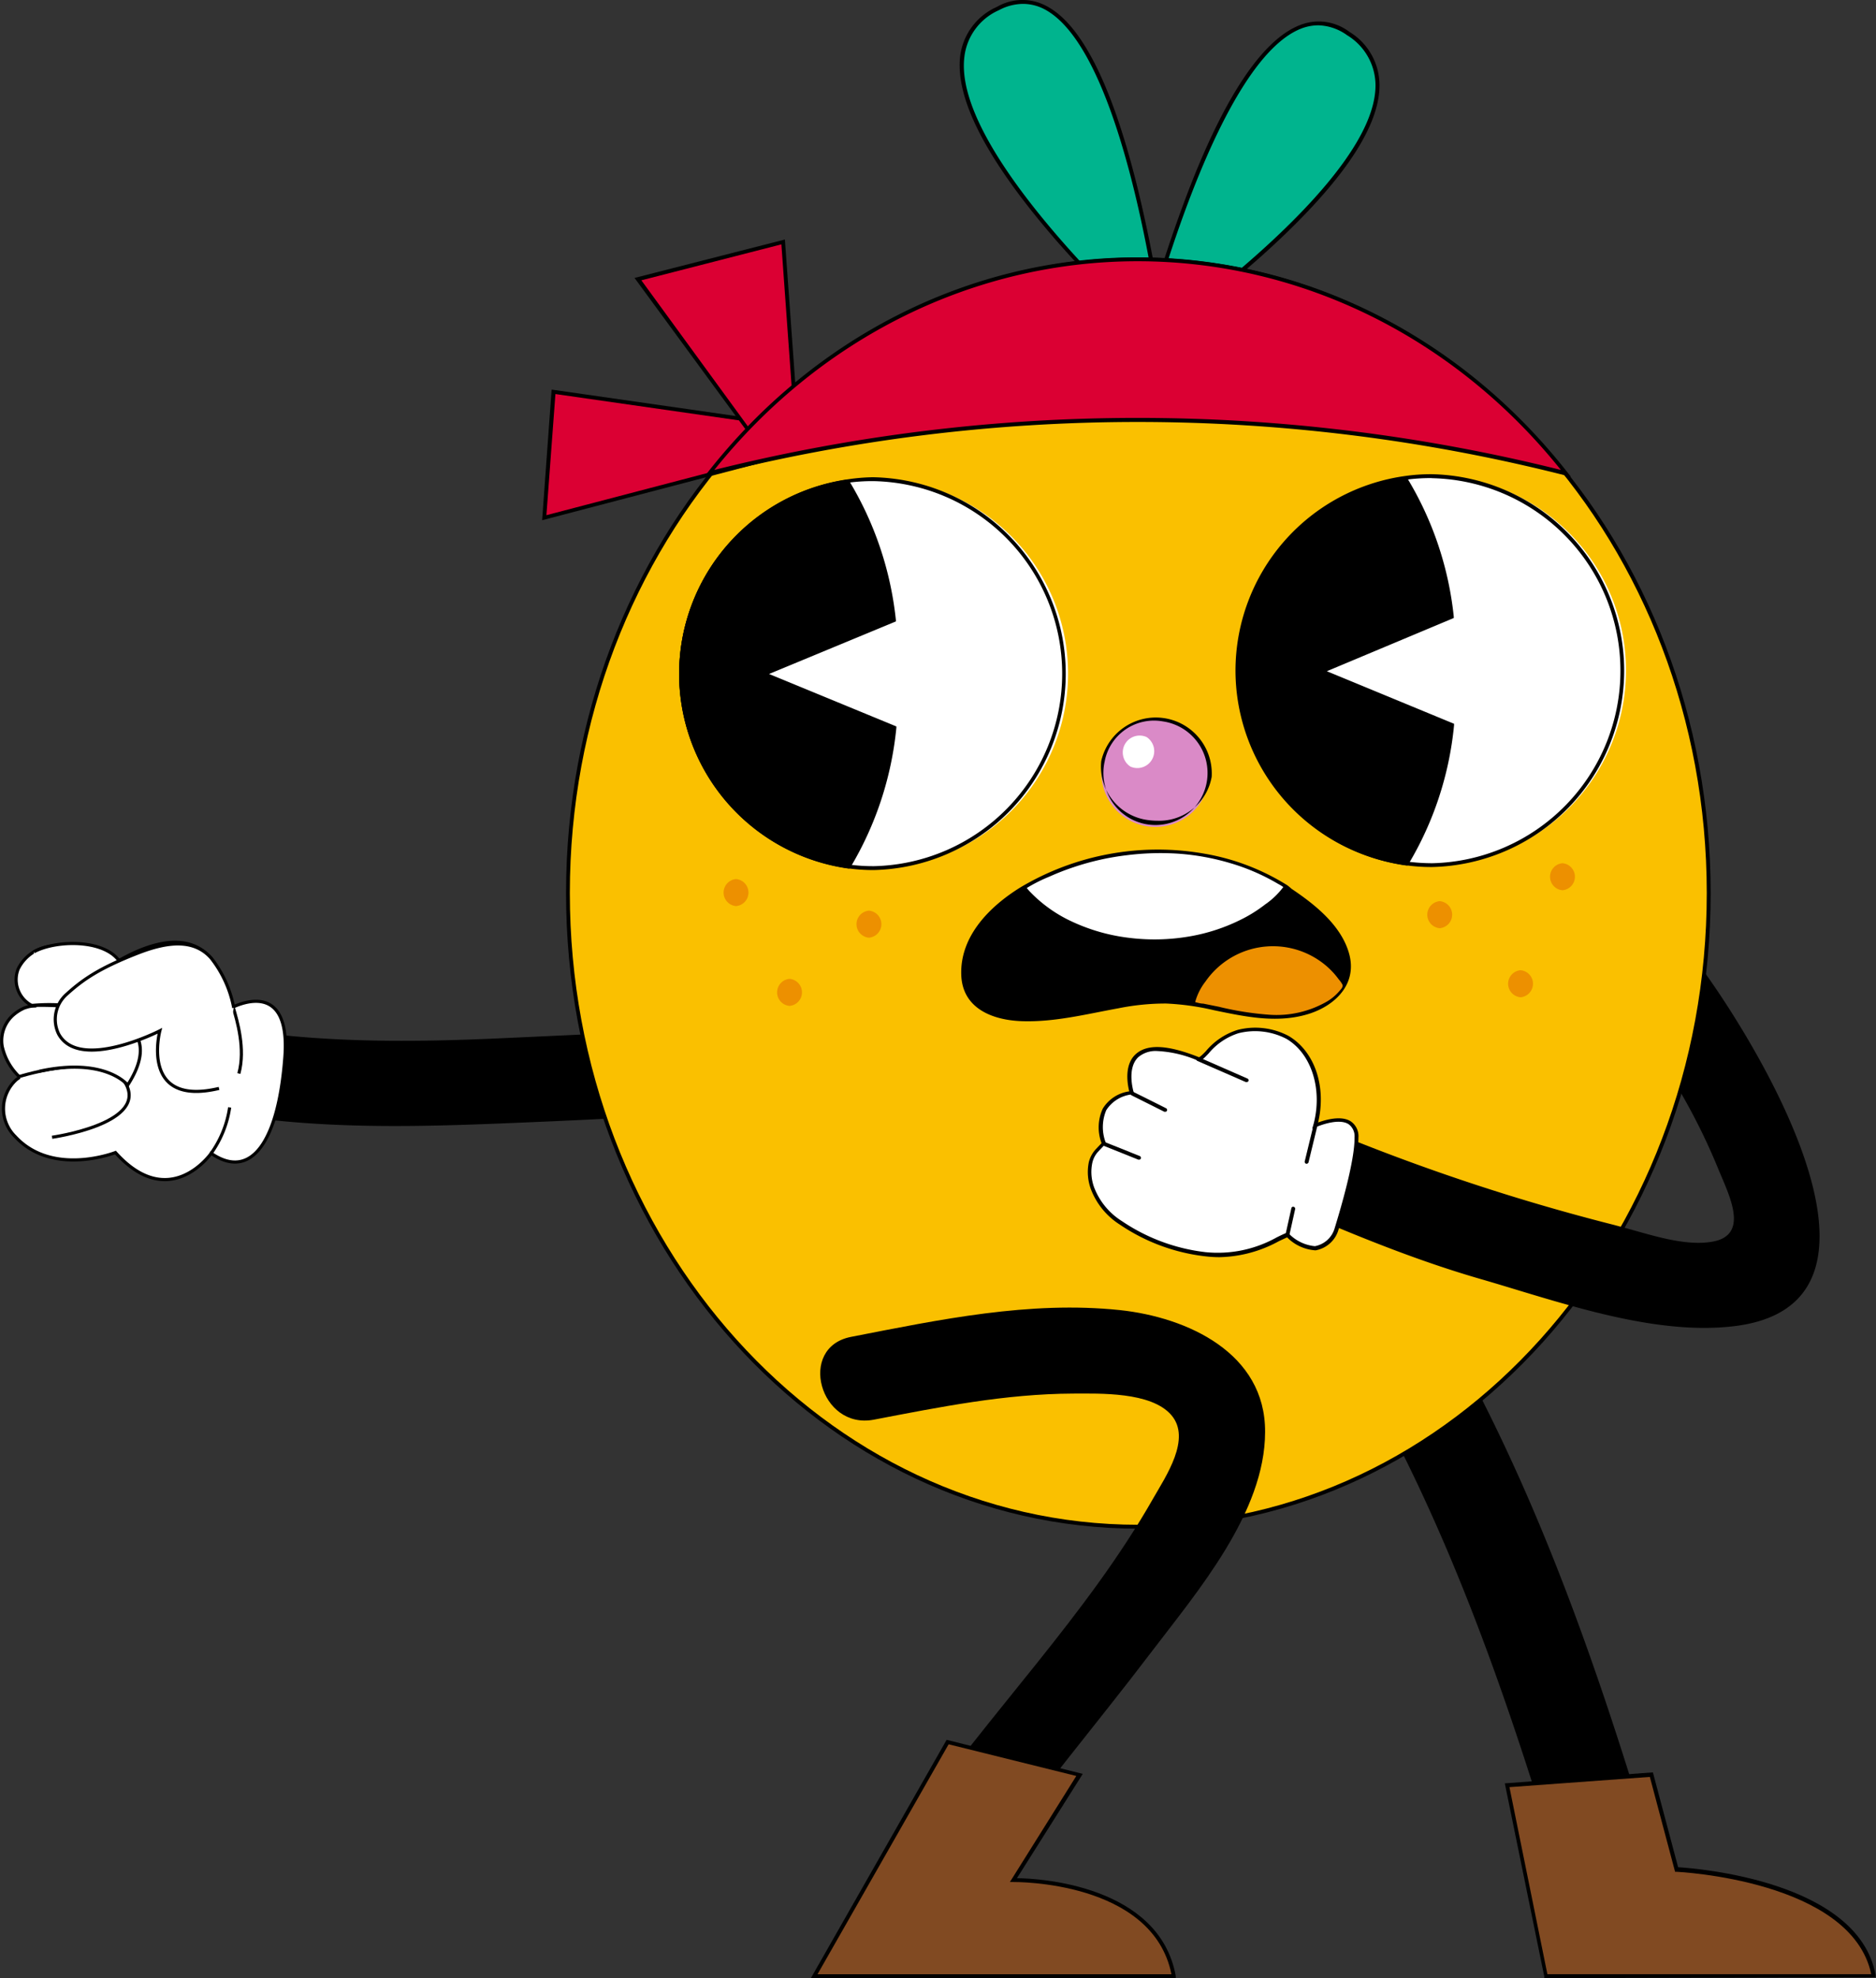 <?xml version="1.0" encoding="UTF-8"?> <svg xmlns="http://www.w3.org/2000/svg" viewBox="0 0 197.76 208.53"><rect x="0" y="0" width="197.76" height="208.53" fill="#333333" stroke="none"/><defs><style> .cls-1 { fill: #00b48e; } .cls-2 { fill: #fac000; } .cls-3 { fill: #814a22; } .cls-4 { fill: #db0033; } .cls-5 { fill: #ed9000; } .cls-6, .cls-8 { fill: #fff; } .cls-7 { fill: #da8ac7; } .cls-8, .cls-9 { stroke: #000; stroke-miterlimit: 10; stroke-width: 0.33px; } .cls-9 { fill: none; } </style></defs><g id="Слой_2" data-name="Слой 2"><g id="Слой_1-2" data-name="Слой 1"><g><path class="cls-1" d="M120.23,36.73s10-41.33,21.9-33.2C155.66,12.8,120.23,36.73,120.23,36.73Z"></path><path d="M119.9,37.2l.13-.52a150.55,150.55,0,0,1,4.88-15.6c4-10.69,8.13-16.9,12.14-18.44a5.35,5.35,0,0,1,5.2.72A6.58,6.58,0,0,1,145.42,9c0,4.58-4.25,10.68-12.58,18.12a133.36,133.36,0,0,1-12.5,9.8ZM139,2.67A5,5,0,0,0,137.2,3c-8.65,3.32-15.61,29.21-16.64,33.24C123.9,33.93,145,18.85,145,9a6.2,6.2,0,0,0-3-5.29A5.4,5.4,0,0,0,139,2.67Z"></path></g><g><path class="cls-1" d="M122.77,36.59S118-5.68,105.19.9C90.61,8.4,122.77,36.59,122.77,36.59Z"></path><path d="M123,37.09l-.39-.34a133.78,133.78,0,0,1-11.18-11.3c-7.33-8.43-10.77-15-10.21-19.55A6.58,6.58,0,0,1,105.1.72a5.35,5.35,0,0,1,5.24-.07c3.79,2,7.07,8.71,9.74,19.83A150.54,150.54,0,0,1,123,36.57ZM107.83.41a5.45,5.45,0,0,0-2.54.67A6.16,6.16,0,0,0,101.66,6c-1.21,9.8,17.81,27.4,20.84,30.13C122,32,118.32,5.39,110.15,1A4.86,4.86,0,0,0,107.83.41Z"></path></g><ellipse class="cls-2" cx="119.99" cy="94.14" rx="60.13" ry="66.81"></ellipse><path d="M120,161.15c-33.27,0-60.33-30.06-60.33-67s27.06-67,60.33-67,60.33,30.06,60.33,67S153.25,161.15,120,161.15Zm0-133.62c-33,0-59.93,29.88-59.93,66.61s26.88,66.6,59.93,66.6,59.92-29.88,59.92-66.6S153,27.53,120,27.53Z"></path><path d="M164.84,198.74c-4.62-15.54-9.76-31-16.93-45.42a59.27,59.27,0,0,0,8.28-5.85c7.72,15.23,13.24,31.55,18.13,48C176.16,201.66,166.68,204.93,164.84,198.74Z"></path><g><path class="cls-3" d="M174.09,187.09l2.65,10s18.87.79,20.78,11.2H163l-4.09-20.1Z"></path><path d="M162.79,208.53l0-.17L158.63,188l15.61-1.16,2.66,10c1.8.11,19,1.41,20.82,11.37l0,.24Zm-3.67-20.13,4,19.72h34.14c-2.1-9.91-20.35-10.79-20.53-10.8h-.15l-2.66-10Z"></path></g><path d="M118.06,138.11c-9.53-1-19,1-28.34,2.82-5.7,1.1-3.29,9.82,2.4,8.73,7-1.34,13.82-2.72,21-2.75,2.78,0,8.23-.21,10.36,2.27s-.57,6.43-1.91,8.77c-7,12.32-17.26,22.6-25.31,34.23-3.33,4.79,4.5,9.32,7.8,4.56,5.4-7.8,11.56-15,17.3-22.57,4.86-6.39,12-14.72,12-23.22C133.4,142.63,125.17,138.87,118.06,138.11Z"></path><g><path class="cls-3" d="M113.81,187.09l-7,11.1s15-.29,16.91,10.12H85.83l14.06-24.68Z"></path><path d="M85.48,208.53l14.31-25.12L114.14,187l-6.94,11c2.34,0,15,.75,16.74,10.29l0,.24ZM100,183.88,86.18,208.12h37.31c-2-9.88-16.51-9.72-16.65-9.72h-.38l7-11.18Z"></path></g><g><polygon class="cls-4" points="83.8 47.66 57.38 54.58 58.36 41.3 84.01 44.98 83.8 47.66"></polygon><path d="M57.15,54.84l1-13.77,26.06,3.74-.24,3Zm1.4-13.3L57.6,54.31l26-6.81.18-2.34ZM83.8,47.66Z"></path></g><g><polygon class="cls-4" points="81.04 48.32 67.23 29.42 82.56 25.5 84.14 47.54 81.04 48.32"></polygon><path d="M81,48.55,66.89,29.3l15.85-4.05,1.62,22.44Zm-13.39-19L81.13,48.09l2.8-.71L82.37,25.76Z"></path></g><path class="cls-4" d="M165.08,49.92a183.71,183.71,0,0,0-90.31,0c10.83-13.81,27-22.59,45.15-22.59S154.25,36.11,165.08,49.92Z"></path><path d="M165.6,50.26l-.58-.14a183.27,183.27,0,0,0-90.2,0l-.57.14.36-.47c11.3-14.4,27.81-22.66,45.31-22.66s34,8.26,45.31,22.66ZM119.92,27.54c-17.18,0-33.41,8-44.62,22a184.21,184.21,0,0,1,89.24,0C153.34,35.56,137.11,27.54,119.92,27.54Z"></path><path class="cls-5" d="M77.59,92.67a1.43,1.43,0,0,0,0,2.85A1.43,1.43,0,0,0,77.59,92.67Z"></path><path class="cls-5" d="M91.6,96a1.43,1.43,0,0,0,0,2.85A1.43,1.43,0,0,0,91.6,96Z"></path><path class="cls-5" d="M83.23,103.19a1.43,1.43,0,0,0,0,2.85A1.43,1.43,0,0,0,83.23,103.19Z"></path><path class="cls-5" d="M151.77,95a1.43,1.43,0,0,0,0,2.85A1.43,1.43,0,0,0,151.77,95Z"></path><path class="cls-5" d="M164.71,91a1.43,1.43,0,0,0,0,2.85A1.43,1.43,0,0,0,164.71,91Z"></path><path class="cls-5" d="M160.29,102.28a1.43,1.43,0,0,0,0,2.85A1.43,1.43,0,0,0,160.29,102.28Z"></path><path d="M63.79,117.94c-3.14.16-6.28.3-9.44.43-9.77.41-19.14.68-28.85-.68-5.75-.8-5.16-9.85.62-9,9.15,1.27,18,1.17,27.2.74l8-.37A70.54,70.54,0,0,0,63.79,117.94Z"></path><path d="M182.29,139.86c-5.51.54-11.51-.75-17.25-2.37-3.15-.88-6.23-1.87-9.11-2.7-8.67-2.52-16.86-6.18-25.14-9.78-5.34-2.31-2.19-10.82,3.17-8.5a219.62,219.62,0,0,0,36.18,12.62l.78.21c3,.79,6.6,2.07,9.57,1.56,4-.69,1.78-4.9.64-7.68a65.69,65.69,0,0,0-3.93-8h0A64.19,64.19,0,0,0,179,107.8c.32-1.75.56-3.5.73-5.24C186.11,111.49,201.93,138,182.29,139.86Z"></path><g><g><path class="cls-6" d="M138.66,118.67s4.29-1.93,4.35,1.26c0,2.43-1.41,7.42-2.11,9.67a2.84,2.84,0,0,1-2.24,2,4.48,4.48,0,0,1-2.95-1.42c-1.84.8-4.45,2.55-8.62,2.05a19.86,19.86,0,0,1-8.9-3.3,7.51,7.51,0,0,1-3-3.64,4.84,4.84,0,0,1-.21-2.74,2.76,2.76,0,0,1,.63-1.21l.74-.79s-1.8-4.5,3-5.35c0,0-2.29-7.24,7-3.57.57.22,1.7-2.24,4.21-2.88a7.36,7.36,0,0,1,5.22.62C138.43,111,139.74,114.78,138.66,118.67Z"></path><path d="M128.55,132.53a12.76,12.76,0,0,1-1.48-.09,20.1,20.1,0,0,1-9-3.33,7.65,7.65,0,0,1-3.07-3.74,5.2,5.2,0,0,1-.22-2.86,3.12,3.12,0,0,1,.68-1.3l.66-.7a4.72,4.72,0,0,1,.13-3.64,3.9,3.9,0,0,1,2.79-1.82c-.17-.68-.57-2.76.66-3.9s3.42-1,6.69.3c.1,0,.48-.37.74-.65a7.07,7.07,0,0,1,3.34-2.23,7.51,7.51,0,0,1,5.37.64c2.76,1.63,4,5.34,3.11,9.12.75-.27,2.42-.77,3.44-.12a1.9,1.9,0,0,1,.81,1.72c0,2.48-1.46,7.63-2.11,9.73a3.07,3.07,0,0,1-2.41,2.15,4.62,4.62,0,0,1-3-1.37l-.84.39A13.56,13.56,0,0,1,128.55,132.53ZM122,110.8a2.82,2.82,0,0,0-2,.64c-1.27,1.19-.5,3.68-.49,3.71l.07.22-.23,0a3.66,3.66,0,0,0-2.73,1.66,4.58,4.58,0,0,0-.06,3.42l0,.12-.09.09-.74.78a2.59,2.59,0,0,0-.58,1.13,4.69,4.69,0,0,0,.2,2.63,7.26,7.26,0,0,0,2.92,3.53,19.75,19.75,0,0,0,8.81,3.27,12.74,12.74,0,0,0,7.53-1.57c.35-.17.67-.33,1-.46l.14-.06.09.11a4.39,4.39,0,0,0,2.77,1.35,2.67,2.67,0,0,0,2.08-1.88c.64-2.07,2.14-7.17,2.1-9.6a1.56,1.56,0,0,0-.63-1.38c-1.12-.72-3.41.3-3.44.31l-.39.17.12-.41c1-3.68-.17-7.49-2.83-9.06a7.15,7.15,0,0,0-5.06-.6,6.73,6.73,0,0,0-3.14,2.12c-.51.54-.84.89-1.19.75A12.18,12.18,0,0,0,122,110.8Z"></path></g><path d="M122.83,117.2l-.09,0-3.44-1.72a.2.2,0,0,1-.1-.27.22.22,0,0,1,.28-.1l3.44,1.72a.2.2,0,0,1,.09.27A.18.18,0,0,1,122.83,117.2Z"></path><path d="M120.08,122.25H120l-3.72-1.49a.2.2,0,0,1-.12-.26.21.21,0,0,1,.27-.12l3.72,1.49a.21.21,0,0,1,.11.27A.2.2,0,0,1,120.08,122.25Z"></path><path d="M131.42,114.07a.15.15,0,0,1-.09,0l-5.09-2.22a.2.2,0,0,1-.1-.27.21.21,0,0,1,.27-.11l5.09,2.23a.2.2,0,0,1,.1.27A.21.21,0,0,1,131.42,114.07Z"></path><path d="M137.74,122.68h-.05a.21.21,0,0,1-.15-.25l.92-3.8a.21.21,0,0,1,.25-.15.21.21,0,0,1,.15.25l-.92,3.8A.22.22,0,0,1,137.74,122.68Z"></path><path d="M135.71,130.4h-.05a.21.21,0,0,1-.15-.24l.62-2.79a.19.19,0,0,1,.24-.15.21.21,0,0,1,.16.24l-.62,2.79A.21.21,0,0,1,135.71,130.4Z"></path></g><g><path d="M108.52,107.42c4.45,0,8.68-1.54,13.09-1.85a16.7,16.7,0,0,1,4.07.24c3.1.49,6.1,1.48,9.3,1.37,2.58-.1,5.65-1.14,6.81-3.25a3.75,3.75,0,0,0,.48-1.57c.29-3.69-3.64-6.89-6.68-8.87l-.06,0c-5.77-3.73-13.38-4.57-20.21-2.88a27.9,27.9,0,0,0-7.43,3c-3.63,2.15-6.45,5.24-6.34,9.2C101.67,106.44,104.85,107.44,108.52,107.42Z"></path><path class="cls-6" d="M135.58,93.5a.1.1,0,0,0-.05,0c-5.77-3.73-13.38-4.57-20.21-2.88a27.7,27.7,0,0,0-7.42,3c2.77,3.41,7.92,5.71,13.81,5.69S132.8,96.94,135.58,93.5Z"></path><path class="cls-5" d="M125.68,105.81c3.1.49,6.1,1.48,9.3,1.37,2.58-.1,5.65-1.14,6.81-3.25a8.86,8.86,0,0,0-16.11,1.88Z"></path></g><path d="M135.71,93.33A24.09,24.09,0,0,0,127,90a28.3,28.3,0,0,0-19.47,3.57c-3.21,2-6.31,5.1-6.2,9.15.09,3.57,3.26,4.82,6.38,4.93,3.45.12,6.83-.75,10.2-1.36a25.22,25.22,0,0,1,5-.5,27.26,27.26,0,0,1,5.08.71c3.28.68,6.65,1.41,9.95.39,2.85-.89,5.15-3.17,4.28-6.35-.83-3-3.62-5.2-6.08-6.85A5.39,5.39,0,0,0,135.71,93.33Zm-25.08-.92a26.77,26.77,0,0,1,2.57-1,27.7,27.7,0,0,1,5.55-1.25A28.59,28.59,0,0,1,124.3,90a25.51,25.51,0,0,1,5.42,1,22.13,22.13,0,0,1,5,2.17,5.21,5.21,0,0,1,.56.34,8.19,8.19,0,0,1-1.92,1.84,14.94,14.94,0,0,1-2.36,1.5,19.43,19.43,0,0,1-5.69,1.88,21.67,21.67,0,0,1-6.33.13,19.72,19.72,0,0,1-5.83-1.64,14.62,14.62,0,0,1-4.51-3.15,4.25,4.25,0,0,1-.4-.46A16.65,16.65,0,0,1,110.63,92.41Zm18,13.75-1.79-.36c-.28,0-.58-.09-.85-.16a6.1,6.1,0,0,1,1.08-2.16,8.66,8.66,0,0,1,12.15-2.12,8.35,8.35,0,0,1,1.91,1.89,2.68,2.68,0,0,1,.39.56c.08.25-.16.47-.33.67a5.24,5.24,0,0,1-1.24,1.06,10.63,10.63,0,0,1-6.17,1.43A32.09,32.09,0,0,1,128.6,106.16Zm13.47-3.82a3.87,3.87,0,0,1-.3,1.18,9,9,0,0,0-8.89-4.09,9.11,9.11,0,0,0-7.33,6.15,17.89,17.89,0,0,0-4-.22c-.74.06-1.48.14-2.22.25-1.23.18-2.45.42-3.64.66a39.43,39.43,0,0,1-7.21,1c-4.45,0-6.67-1.43-6.77-4.46-.12-4.25,3.22-7.19,6.11-8.93,2.92,3.49,8.21,5.65,13.85,5.64a21,21,0,0,0,3.19-.24,17.2,17.2,0,0,0,10.72-5.47C140.11,96.72,142.29,99.6,142.07,102.34Z"></path><g><g><path class="cls-6" d="M130.44,70.75A20.5,20.5,0,0,0,148.27,91a20.08,20.08,0,0,0,2.7.17,20.5,20.5,0,0,0-.13-41,18.75,18.75,0,0,0-2.7.19A20.49,20.49,0,0,0,130.44,70.75Z"></path><path d="M150.9,91.4a18.74,18.74,0,0,1-2.66-.18,20.74,20.74,0,0,1-18-20.47h0a20.73,20.73,0,0,1,17.88-20.57,19.57,19.57,0,0,1,2.72-.19h.07A20.71,20.71,0,0,1,151,91.4Zm0-41h-.06a19,19,0,0,0-2.68.18,20.33,20.33,0,0,0-17.52,20.16h0a20.34,20.34,0,0,0,17.64,20.08A20.71,20.71,0,0,0,151,91a20.3,20.3,0,0,0-.06-40.59Z"></path></g><g><path d="M148.14,50.38A34.76,34.76,0,0,1,153.05,65l-13.69,5.74,13.72,5.65A35,35,0,0,1,148.27,91a20.5,20.5,0,0,1-.13-40.64Z"></path><path d="M148.37,91.24l-.13,0a20.71,20.71,0,0,1-.12-41l.12,0,.07.11A35.24,35.24,0,0,1,153.25,65l0,.15-13.38,5.61,13.41,5.54v.15a35.06,35.06,0,0,1-4.85,14.72ZM148,50.6a20.3,20.3,0,0,0,.12,40.2,35.09,35.09,0,0,0,4.7-14.29l-14-5.78,14-5.87A35,35,0,0,0,148,50.6Z"></path></g></g><g><g><path class="cls-6" d="M71.63,71.07A20.5,20.5,0,0,0,89.45,91.34a18.56,18.56,0,0,0,2.7.17,20.5,20.5,0,0,0-.12-41,20.07,20.07,0,0,0-2.7.19A20.49,20.49,0,0,0,71.63,71.07Z"></path><path d="M92.08,91.72a18.85,18.85,0,0,1-2.66-.18,20.71,20.71,0,0,1-.12-41A19.61,19.61,0,0,1,92,50.31h.06a20.71,20.71,0,0,1,.06,41.41ZM71.83,71.07A20.34,20.34,0,0,0,89.48,91.14a18.93,18.93,0,0,0,2.67.17,20.3,20.3,0,0,0-.06-40.59H92a18.79,18.79,0,0,0-2.67.18A20.34,20.34,0,0,0,71.83,71.07Z"></path></g><g><path d="M89.33,50.7a34.9,34.9,0,0,1,4.91,14.61l-13.7,5.74,13.73,5.66a35,35,0,0,1-4.82,14.63,20.5,20.5,0,0,1-.12-40.64Z"></path><path d="M89.55,91.56l-.13,0a20.71,20.71,0,0,1-.12-41l.13,0,.07.11a35.52,35.52,0,0,1,4.94,14.69l0,.15L81.07,71.05l13.42,5.53,0,.15a35.44,35.44,0,0,1-4.85,14.72Zm-.32-40.64a20.3,20.3,0,0,0,.12,40.2,35.24,35.24,0,0,0,4.7-14.28L80,71.05l14-5.87A35,35,0,0,0,89.23,50.92Z"></path></g></g><g><path class="cls-7" d="M116.24,80.25a5.69,5.69,0,1,0,6.36-4.4A5.49,5.49,0,0,0,116.24,80.25Z"></path><path d="M122,86.52a7.07,7.07,0,0,1-.91-.06,5.68,5.68,0,0,1-5-6.24h0a5.9,5.9,0,0,1,11.64,1.67A5.61,5.61,0,0,1,122,86.52Zm-5.55-6.25a5.49,5.49,0,1,0,6.14-4.22,5.29,5.29,0,0,0-6.14,4.22Z"></path></g><path class="cls-6" d="M120.87,77.7a1.78,1.78,0,0,1-1.71,3.11A1.78,1.78,0,0,1,120.87,77.7Z"></path><g><path class="cls-8" d="M12.45,101.31a6.68,6.68,0,0,0-1.73-1.12,11.55,11.55,0,0,0-5.51-.42,4.32,4.32,0,0,0-3.3,2.39,3.08,3.08,0,0,0,1.56,3.9,2.64,2.64,0,0,0-.68.13,1.6,1.6,0,0,0-.33.12,4.51,4.51,0,0,0-1.23.85,3.61,3.61,0,0,0-1,3.14,6.31,6.31,0,0,0,1.85,3.25l-.36.27a4.12,4.12,0,0,0-.11,6c3.94,4.27,10.56,1.68,10.56,1.68,5.72,6.37,10.09.08,10.09.08,4.23,2.92,7.11-1.28,7.77-10.15s-5.89-5.06-5.89-5.06C22.87,95.4,14.31,100.27,12.45,101.31Z"></path><g><g><path class="cls-9" d="M22.21,121.65a11.09,11.09,0,0,0,2-4.91"></path><path class="cls-9" d="M25.18,113.17c.71-2.59-.18-5.58-.6-7"></path></g><g><g><path class="cls-8" d="M5.49,119.89s9.7-1.37,7.9-5.4-11.35-1-11.35-1"></path><path class="cls-8" d="M4.15,112.93c7-1.52,9.31,1.46,9.31,1.46,6-9.28-10.19-8.39-10.19-8.39a20.16,20.16,0,0,1,8.47,1c5-8-4.88-8.48-8.16-6.66"></path></g><path class="cls-8" d="M24.64,106.25A12.11,12.11,0,0,0,22.26,101c-1.77-2-4.47-1.79-7.67-.55-4.18,1.62-5.92,2.87-7.57,4.37A3.52,3.52,0,0,0,6.18,109c2.18,4,10.67-.33,10.67-.33s-2.14,8.06,6.24,6.07"></path></g></g></g></g></g></svg> 
